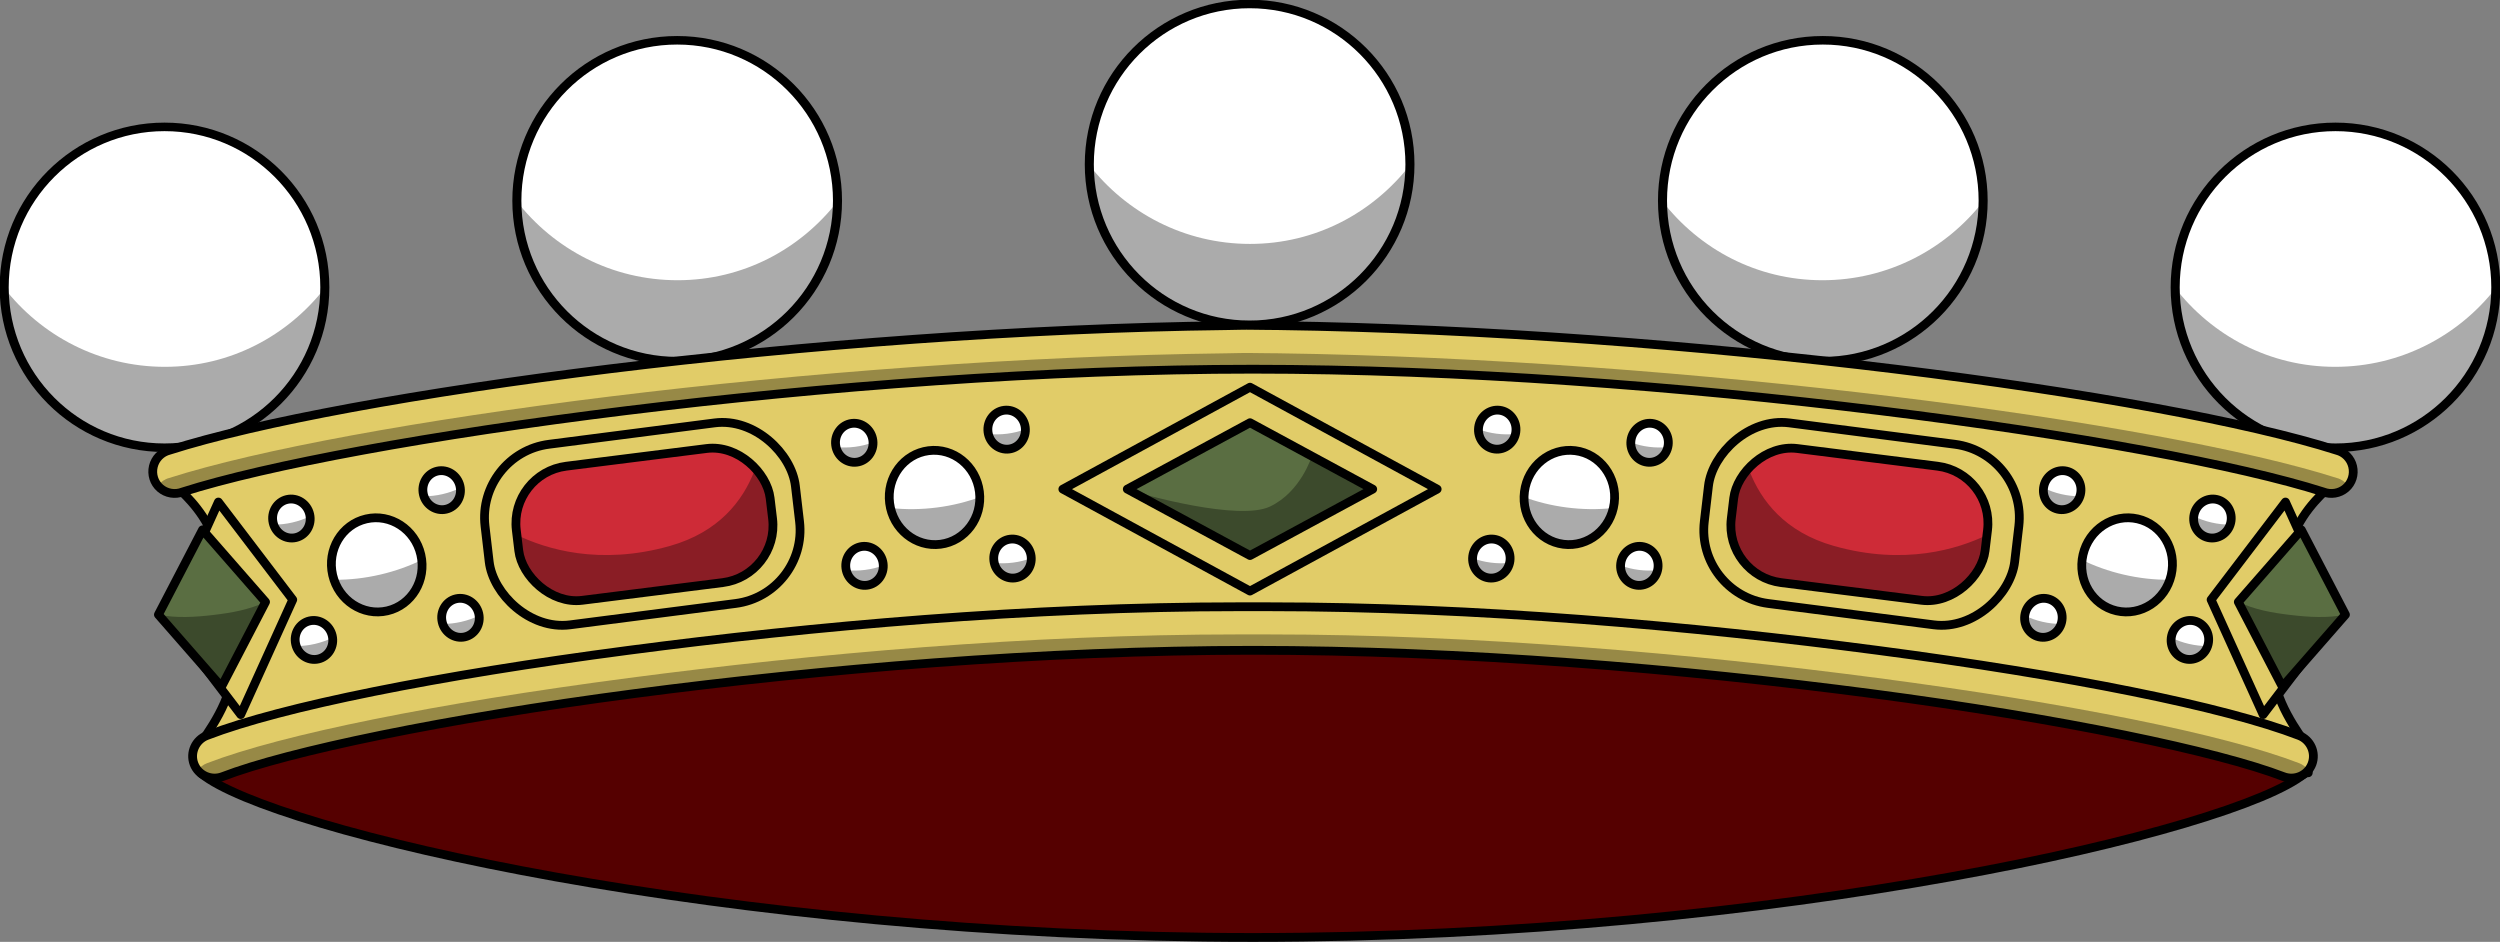 <?xml version="1.0" encoding="UTF-8" standalone="no"?>
<svg
   xmlns:dc="http://purl.org/dc/elements/1.1/"
   xmlns:cc="http://creativecommons.org/ns#"
   xmlns:rdf="http://www.w3.org/1999/02/22-rdf-syntax-ns#"
   xmlns:svg="http://www.w3.org/2000/svg"
   xmlns="http://www.w3.org/2000/svg"
   xmlns:xlink="http://www.w3.org/1999/xlink"
   id="svg2"
   width="284.394"
   height="107.143"
   version="1.0">
  <rect width="100%" height="100%" fill="#808080" stroke="none"/>
  <defs
     id="defs5" />
  <use
     x="0"
     y="0"
     xlink:href="#g910"
     id="use939"
     transform="matrix(-1,0,0,1,284.394,-1.8140537e-7)"
     width="100%"
     height="100%" />
  <g
     id="g910"
     transform="translate(-62.735,-55.285)">
    <use
       style="stroke-width:1.142"
       height="100%"
       width="100%"
       transform="translate(-60.706,69.267)"
       id="use1339-4"
       xlink:href="#g5400"
       y="0"
       x="0" />
    <use
       style="stroke-width:1.142"
       height="100%"
       width="100%"
       transform="translate(-2.385,59.416)"
       id="use1670"
       xlink:href="#g5400"
       y="0"
       x="0" />
  </g>
  <g
     style="stroke-width:0.997"
     id="g5400"
     transform="matrix(1.113,0,0,1.049,-69.783,-170.362)">
    <ellipse
       ry="17.397"
       rx="16.386"
       cy="180.232"
       cx="190.42"
       id="path3372"
       style="fill:#ffffff;fill-opacity:1;fill-rule:nonzero;stroke:none;stroke-width:0.976" />
    <path
       style="opacity:0.33;fill:#000000;fill-opacity:1;fill-rule:nonzero;stroke:none;stroke-width:0.997"
       d="m 173.998,180.257 c 0,9.603 7.414,17.376 16.46,17.376 9.045,0 16.385,-7.773 16.385,-17.376 -3.814,5.223 -9.682,8.598 -16.385,8.598 -6.702,0 -12.645,-3.376 -16.46,-8.598 z"
       id="path27095-0" />
    <ellipse
       ry="17.397"
       rx="16.386"
       cy="180.232"
       cx="190.42"
       style="fill:none;stroke:#000000;stroke-width:0.925;stroke-linecap:round;stroke-linejoin:round;stroke-miterlimit:3;stroke-dasharray:none;stroke-dashoffset:0;stroke-opacity:1"
       id="path27092-1" />
  </g>
  <path
     style="fill:#e1cc68;fill-opacity:1;fill-rule:nonzero;stroke:#000000;stroke-width:1;stroke-linecap:round;stroke-linejoin:round;stroke-miterlimit:3;stroke-dasharray:none;stroke-dashoffset:0;stroke-opacity:1"
     d="m 19.157,51.474 c -2.932,2.134 -1.457,2.389 1.029,4.021 0,0 2.891,2.378 3.99,5.454 1.132,3.17 2.541,13.163 2.119,16.426 -0.434,3.367 -3.803,7.574 -3.803,7.574 0,0 0.196,1.195 0.468,2.961 H 262.583 c -0.011,-1.681 0,-2.961 0,-2.961 0,0 -3.368,-4.207 -3.803,-7.574 -0.421,-3.263 0.988,-13.256 2.119,-16.426 1.098,-3.076 3.99,-5.454 3.99,-5.454 l 1.029,-4.021 c 0,0 -82.059,-12 -123.38,-12 -41.321,0 -123.38,12 -123.38,12 z"
     id="rect7644-5" />
  <path
     id="path4652-2"
     style="fill:#550000;fill-opacity:1;fill-rule:evenodd;stroke:#000000;stroke-width:1;stroke-linecap:butt;stroke-linejoin:miter;stroke-miterlimit:3;stroke-dasharray:none;stroke-opacity:1"
     d="m 22.917,88.011 c -3.901,-3.199 58.764,-16.612 119.613,-16.66 62.695,-0.049 123.632,13.364 119.613,16.66 -7.92,6.495 -59.747,18.632 -119.613,18.632 -59.866,0 -111.693,-12.137 -119.613,-18.632 z" />
  <path
     style="fill:#e1cc68;fill-opacity:1;fill-rule:evenodd;stroke:none"
     d="m 140.855,69.022 c -23.684,0 -48.4,2.202 -69.35,4.956 -21.876,2.875 -39.449,6.41 -47.968,9.693 -1.291,0.491 -1.956,1.95 -1.465,3.241 0.491,1.291 1.95,1.924 3.242,1.434 7.446,-2.87 25.165,-6.594 46.846,-9.444 21.25,-2.793 46.467,-4.925 70.378,-4.925 23.912,0 49.129,2.132 70.378,4.925 21.681,2.85 39.4,6.575 46.846,9.444 1.291,0.491 2.751,-0.143 3.242,-1.434 0.491,-1.291 -0.174,-2.751 -1.465,-3.241 -8.519,-3.283 -26.092,-6.818 -47.968,-9.693 -20.95,-2.754 -45.667,-4.956 -69.35,-4.956 0,0 -3.366,0 -3.366,0 z"
     id="path2705-7" />
  <path
     style="fill:#e1cc68;fill-opacity:1;fill-rule:evenodd;stroke:none"
     d="m 139.592,37.043 c -46.524,0.564 -100.292,7.781 -120.341,14.182 -0.899,0.229 -1.594,0.936 -1.808,1.839 -0.214,0.903 0.078,1.854 0.779,2.462 0.701,0.608 1.692,0.776 2.556,0.436 18.965,-6.055 75.07,-13.963 121.744,-13.963 46.675,0 102.81,7.909 121.775,13.963 0.864,0.339 1.855,0.172 2.556,-0.436 0.701,-0.608 0.993,-1.559 0.779,-2.462 -0.214,-0.903 -0.908,-1.61 -1.808,-1.839 -20.049,-6.401 -73.855,-13.52 -120.372,-14.182 -0.972,-0.015 -1.958,-0.008 -2.93,-0.031 -0.978,-0.022 -1.961,0.019 -2.93,0.031 z"
     id="path4663-6" />
  <path
     style="opacity:0.33;fill:#000000;fill-opacity:1;fill-rule:evenodd;stroke:none"
     d="m 142.522,40.16 c -0.978,-0.022 -1.961,0.019 -2.93,0.031 -46.524,0.564 -100.292,7.781 -120.341,14.182 -0.517,0.132 -0.949,0.448 -1.278,0.842 0.084,0.102 0.147,0.223 0.249,0.312 0.701,0.608 1.692,0.776 2.556,0.436 18.965,-6.055 75.07,-13.963 121.744,-13.963 46.675,0 102.81,7.909 121.775,13.963 0.864,0.339 1.855,0.172 2.556,-0.436 0.102,-0.088 0.165,-0.21 0.249,-0.312 -0.329,-0.394 -0.761,-0.71 -1.278,-0.842 -20.049,-6.401 -73.855,-13.52 -120.372,-14.182 -0.972,-0.015 -1.958,-0.008 -2.93,-0.031 z"
     id="path34103-3" />
  <path
     id="path6087"
     d="m 139.592,37.043 c -46.524,0.564 -100.292,7.781 -120.341,14.182 -0.899,0.229 -1.594,0.936 -1.808,1.839 -0.214,0.903 0.078,1.854 0.779,2.462 0.701,0.608 1.692,0.776 2.556,0.436 18.965,-6.055 75.07,-13.963 121.744,-13.963 46.675,0 102.81,7.909 121.775,13.963 0.864,0.339 1.855,0.172 2.556,-0.436 0.701,-0.608 0.993,-1.559 0.779,-2.462 -0.214,-0.903 -0.908,-1.61 -1.808,-1.839 -20.049,-6.401 -73.855,-13.52 -120.372,-14.182 -0.972,-0.015 -1.958,-0.008 -2.93,-0.031 -0.978,-0.022 -1.961,0.019 -2.93,0.031 z"
     style="fill:none;stroke:none" />
  <path
     id="path34108-5"
     d="m 139.592,37.043 c -46.524,0.564 -100.292,7.781 -120.341,14.182 -0.899,0.229 -1.594,0.936 -1.808,1.839 -0.214,0.903 0.078,1.854 0.779,2.462 0.701,0.608 1.692,0.776 2.556,0.436 18.965,-6.055 75.07,-13.963 121.744,-13.963 46.675,0 102.81,7.909 121.775,13.963 0.864,0.339 1.855,0.172 2.556,-0.436 0.701,-0.608 0.993,-1.559 0.779,-2.462 -0.214,-0.903 -0.908,-1.61 -1.808,-1.839 -20.049,-6.401 -73.855,-13.52 -120.372,-14.182 -0.972,-0.015 -1.958,-0.008 -2.93,-0.031 -0.978,-0.022 -1.961,0.019 -2.93,0.031 z"
     style="fill:none;stroke:#000000;stroke-width:1;stroke-linecap:round;stroke-linejoin:round;stroke-miterlimit:3;stroke-dasharray:none;stroke-opacity:1" />
  <path
     id="path6090"
     d="m 140.855,69.022 c -23.684,0 -48.4,2.202 -69.35,4.956 -21.876,2.875 -39.449,6.41 -47.968,9.693 -1.291,0.491 -1.956,1.95 -1.465,3.241 0.491,1.291 1.95,1.924 3.242,1.434 7.446,-2.87 25.165,-6.594 46.846,-9.444 21.25,-2.793 46.467,-4.925 70.378,-4.925 23.912,0 49.129,2.132 70.378,4.925 21.681,2.85 39.4,6.575 46.846,9.444 1.291,0.491 2.751,-0.143 3.242,-1.434 0.491,-1.291 -0.174,-2.751 -1.465,-3.241 -8.519,-3.283 -26.092,-6.818 -47.968,-9.693 -20.95,-2.754 -45.667,-4.956 -69.35,-4.956 0,0 -3.366,0 -3.366,0 z"
     style="fill:none;stroke:none" />
  <path
     style="opacity:0.33;fill:#000000;fill-opacity:1;fill-rule:evenodd;stroke:none"
     d="m 140.839,72.17 c -23.684,0 -48.369,2.202 -69.319,4.956 -21.876,2.875 -39.449,6.41 -47.968,9.693 -0.426,0.162 -0.789,0.447 -1.06,0.779 0.666,0.81 1.802,1.141 2.836,0.748 7.446,-2.87 25.165,-6.594 46.846,-9.444 21.25,-2.793 46.467,-4.925 70.378,-4.925 23.912,0 49.129,2.132 70.378,4.925 21.681,2.85 39.4,6.575 46.846,9.444 1.034,0.393 2.139,0.062 2.805,-0.748 -0.271,-0.332 -0.603,-0.617 -1.029,-0.779 -8.519,-3.283 -26.092,-6.818 -47.968,-9.693 -20.95,-2.754 -45.667,-4.956 -69.35,-4.956 0,0 -3.397,0 -3.397,0 z"
     id="path34112-5" />
  <path
     id="path34117-3"
     d="m 140.855,69.022 c -23.684,0 -48.4,2.202 -69.35,4.956 -21.876,2.875 -39.449,6.41 -47.968,9.693 -1.291,0.491 -1.956,1.95 -1.465,3.241 0.491,1.291 1.95,1.924 3.242,1.434 7.446,-2.87 25.165,-6.594 46.846,-9.444 21.25,-2.793 46.467,-4.925 70.378,-4.925 23.912,0 49.129,2.132 70.378,4.925 21.681,2.85 39.4,6.575 46.846,9.444 1.291,0.491 2.751,-0.143 3.242,-1.434 0.491,-1.291 -0.174,-2.751 -1.465,-3.241 -8.519,-3.283 -26.092,-6.818 -47.968,-9.693 -20.95,-2.754 -45.667,-4.956 -69.35,-4.956 0,0 -3.366,0 -3.366,0 z"
     style="fill:none;stroke:#000000;stroke-width:1;stroke-linecap:round;stroke-linejoin:round;stroke-miterlimit:3;stroke-dasharray:none;stroke-opacity:1" />
  <g
     id="g10949"
     transform="translate(-567.424,-307.726)">
    <g
       id="g10953"
       transform="translate(0.033)" />
  </g>
  <g
     id="g10969"
     style="fill:#00ff00"
     transform="translate(-567.424,-307.726)">
    <g
       id="g10973"
       transform="translate(0.033)"
       style="fill:#00ff00" />
  </g>
  <g
     id="g19670"
     transform="translate(-584.433,-278.059)">
    <g
       id="g19672"
       transform="translate(0.033)" />
  </g>
  <g
     id="g19674"
     style="fill:#00ff00"
     transform="translate(-584.433,-278.059)">
    <g
       id="g19676"
       transform="translate(0.033)"
       style="fill:#00ff00" />
  </g>
  <g
     id="g10949-2"
     transform="matrix(1.873,-1.247,1.247,1.873,-1105.842,540.813)">
    <g
       id="g10953-4"
       transform="translate(0.033)" />
  </g>
  <g
     id="g10969-5"
     style="fill:#00ff00"
     transform="matrix(1.873,-1.247,1.247,1.873,-1105.842,540.813)">
    <g
       id="g10973-5"
       transform="translate(0.033)"
       style="fill:#00ff00" />
  </g>
  <g
     id="g19670-1"
     transform="matrix(1.873,-1.247,1.247,1.873,-1100.712,617.583)">
    <g
       id="g19672-7"
       transform="translate(0.033)" />
  </g>
  <g
     id="g19674-1"
     style="fill:#00ff00"
     transform="matrix(1.873,-1.247,1.247,1.873,-1100.712,617.583)">
    <g
       id="g19676-1"
       transform="translate(0.033)"
       style="fill:#00ff00" />
  </g>
  <g
     id="g4737"
     transform="matrix(1.856,0,0,1.856,-4056.862,-2457.085)">
    <g
       id="g4739"
       transform="translate(0.033)" />
  </g>
  <g
     id="g4741"
     style="fill:#00ff00"
     transform="matrix(1.856,0,0,1.856,-4056.862,-2457.085)">
    <g
       id="g4743"
       transform="translate(0.033)"
       style="fill:#00ff00" />
  </g>
  <g
     id="g5672"
     transform="matrix(1.856,0,0,1.856,765.828,-314.611)">
    <g
       id="g5674"
       transform="translate(0.033)" />
  </g>
  <g
     id="g5676"
     style="fill:#00ff00"
     transform="matrix(1.856,0,0,1.856,765.828,-314.611)">
    <g
       id="g5678"
       transform="translate(0.033)"
       style="fill:#00ff00" />
  </g>
  <g
     id="g10949-28"
     transform="matrix(1.211,-0.806,0.806,1.211,-1396.033,144.957)">
    <g
       id="g10953-2"
       transform="translate(0.033)" />
  </g>
  <g
     id="g10969-53"
     style="fill:#00ff00"
     transform="matrix(1.211,-0.806,0.806,1.211,-1396.033,144.957)">
    <g
       id="g10973-6"
       transform="translate(0.033)"
       style="fill:#00ff00" />
  </g>
  <g
     id="g19670-18"
     transform="matrix(1.211,-0.806,0.806,1.211,-1392.715,194.61)">
    <g
       id="g19672-6"
       transform="translate(0.033)" />
  </g>
  <g
     id="g19674-2"
     style="fill:#00ff00"
     transform="matrix(1.211,-0.806,0.806,1.211,-1392.715,194.61)">
    <g
       id="g19676-14"
       transform="translate(0.033)"
       style="fill:#00ff00" />
  </g>
  <g
     id="g4737-6"
     transform="matrix(1.2,0,0,1.2,-3304.65,-1793.977)">
    <g
       id="g4739-2"
       transform="translate(0.033)" />
  </g>
  <g
     id="g4741-9"
     style="fill:#00ff00"
     transform="matrix(1.2,0,0,1.2,-3304.65,-1793.977)">
    <g
       id="g4743-15"
       transform="translate(0.033)"
       style="fill:#00ff00" />
  </g>
  <g
     id="g5672-0"
     transform="matrix(1.2,0,0,1.2,-185.506,-408.3)">
    <g
       id="g5674-3"
       transform="translate(0.033)" />
  </g>
  <g
     id="g5676-6"
     style="fill:#00ff00"
     transform="matrix(1.2,0,0,1.2,-185.506,-408.3)">
    <g
       id="g5678-4"
       transform="translate(0.033)"
       style="fill:#00ff00" />
  </g>
  <g
     id="g10949-0"
     transform="matrix(1.2,0,0,1.2,-1997.537,-482.33)">
    <g
       id="g10953-9"
       transform="translate(0.033)" />
  </g>
  <g
     id="g10969-4"
     style="fill:#00ff00"
     transform="matrix(1.2,0,0,1.2,-1997.537,-482.33)">
    <g
       id="g10973-8"
       transform="translate(0.033)"
       style="fill:#00ff00" />
  </g>
  <g
     id="g10949-8"
     transform="matrix(1.327,0,0,1.327,-2632.286,-637.636)">
    <g
       id="g10953-8"
       transform="translate(0.033)" />
  </g>
  <g
     id="g10969-2"
     style="fill:#00ff00"
     transform="matrix(1.327,0,0,1.327,-2632.286,-637.636)">
    <g
       id="g10973-4"
       transform="translate(0.033)"
       style="fill:#00ff00" />
  </g>
  <g
     id="g19670-8"
     transform="matrix(1.327,0,0,1.327,-2654.849,-598.283)">
    <g
       id="g19672-2"
       transform="translate(0.033)" />
  </g>
  <g
     id="g19674-4"
     style="fill:#00ff00"
     transform="matrix(1.327,0,0,1.327,-2654.849,-598.283)">
    <g
       id="g19676-5"
       transform="translate(0.033)"
       style="fill:#00ff00" />
  </g>
  <g
     id="g10949-2-3"
     transform="matrix(2.485,-1.654,1.654,2.485,-3346.499,487.951)">
    <g
       id="g10953-4-0"
       transform="translate(0.033)" />
  </g>
  <g
     id="g10969-5-7"
     style="fill:#00ff00"
     transform="matrix(2.485,-1.654,1.654,2.485,-3346.499,487.951)">
    <g
       id="g10973-5-7"
       transform="translate(0.033)"
       style="fill:#00ff00" />
  </g>
  <g
     id="g19670-1-8"
     transform="matrix(2.485,-1.654,1.654,2.485,-3339.694,589.791)">
    <g
       id="g19672-7-7"
       transform="translate(0.033)" />
  </g>
  <g
     id="g19674-1-3"
     style="fill:#00ff00"
     transform="matrix(2.485,-1.654,1.654,2.485,-3339.694,589.791)">
    <g
       id="g19676-1-0"
       transform="translate(0.033)"
       style="fill:#00ff00" />
  </g>
  <g
     id="g4737-5"
     transform="matrix(2.462,0,0,2.462,-7261.04,-3488.769)">
    <g
       id="g4739-1"
       transform="translate(0.033)" />
  </g>
  <g
     id="g4741-7"
     style="fill:#00ff00"
     transform="matrix(2.462,0,0,2.462,-7261.04,-3488.769)">
    <g
       id="g4743-1"
       transform="translate(0.033)"
       style="fill:#00ff00" />
  </g>
  <g
     id="g5672-1"
     transform="matrix(2.462,0,0,2.462,-863.72,-646.768)">
    <g
       id="g5674-5"
       transform="translate(0.033)" />
  </g>
  <g
     id="g5676-2"
     style="fill:#00ff00"
     transform="matrix(2.462,0,0,2.462,-863.72,-646.768)">
    <g
       id="g5678-7"
       transform="translate(0.033)"
       style="fill:#00ff00" />
  </g>
  <g
     id="g10949-6"
     transform="matrix(1.211,-0.806,0.806,1.211,-447.949,94.821)">
    <g
       id="g10953-3"
       transform="translate(0.033)" />
  </g>
  <g
     id="g10969-6"
     style="fill:#00ff00"
     transform="matrix(1.211,-0.806,0.806,1.211,-447.949,94.821)">
    <g
       id="g10973-1"
       transform="translate(0.033)"
       style="fill:#00ff00" />
  </g>
  <g
     id="g19670-5"
     transform="matrix(1.211,-0.806,0.806,1.211,-444.631,144.473)">
    <g
       id="g19672-4"
       transform="translate(0.033)" />
  </g>
  <g
     id="g19674-20"
     style="fill:#00ff00"
     transform="matrix(1.211,-0.806,0.806,1.211,-444.631,144.473)">
    <g
       id="g19676-9"
       transform="translate(0.033)"
       style="fill:#00ff00" />
  </g>
  <g
     id="g4737-7"
     transform="matrix(1.2,0,0,1.2,-2356.565,-1844.117)">
    <g
       id="g4739-3"
       transform="translate(0.033)" />
  </g>
  <g
     id="g4741-72"
     style="fill:#00ff00"
     transform="matrix(1.2,0,0,1.2,-2356.565,-1844.117)">
    <g
       id="g4743-6"
       transform="translate(0.033)"
       style="fill:#00ff00" />
  </g>
  <g
     id="g5672-01"
     transform="matrix(1.2,0,0,1.2,762.578,-458.437)">
    <g
       id="g5674-6"
       transform="translate(0.033)" />
  </g>
  <g
     id="g5676-5"
     style="fill:#00ff00"
     transform="matrix(1.2,0,0,1.2,762.578,-458.437)">
    <g
       id="g5678-75"
       transform="translate(0.033)"
       style="fill:#00ff00" />
  </g>
  <g
     id="g10949-0-4"
     transform="matrix(1.2,0,0,1.2,-1049.455,-532.466)">
    <g
       id="g10953-9-1"
       transform="translate(0.033)" />
  </g>
  <g
     id="g10969-4-2"
     style="fill:#00ff00"
     transform="matrix(1.2,0,0,1.2,-1049.455,-532.466)">
    <g
       id="g10973-8-0"
       transform="translate(0.033)"
       style="fill:#00ff00" />
  </g>
  <g
     id="g10949-8-0"
     transform="matrix(1.327,0,0,1.327,-1684.205,-687.772)">
    <g
       id="g10953-8-1"
       transform="translate(0.033)" />
  </g>
  <g
     id="g10969-2-4"
     style="fill:#00ff00"
     transform="matrix(1.327,0,0,1.327,-1684.205,-687.772)">
    <g
       id="g10973-4-6"
       transform="translate(0.033)"
       style="fill:#00ff00" />
  </g>
  <g
     id="g19670-8-0"
     transform="matrix(1.327,0,0,1.327,-1706.765,-648.419)">
    <g
       id="g19672-2-7"
       transform="translate(0.033)" />
  </g>
  <g
     id="g19674-4-1"
     style="fill:#00ff00"
     transform="matrix(1.327,0,0,1.327,-1706.765,-648.419)">
    <g
       id="g19676-5-7"
       transform="translate(0.033)"
       style="fill:#00ff00" />
  </g>
  <g
     id="g10949-2-7"
     transform="matrix(2.485,-1.654,1.654,2.485,-2398.415,437.815)">
    <g
       id="g10953-4-7"
       transform="translate(0.033)" />
  </g>
  <g
     id="g10969-5-73"
     style="fill:#00ff00"
     transform="matrix(2.485,-1.654,1.654,2.485,-2398.415,437.815)">
    <g
       id="g10973-5-3"
       transform="translate(0.033)"
       style="fill:#00ff00" />
  </g>
  <g
     id="g19670-1-5"
     transform="matrix(2.485,-1.654,1.654,2.485,-2391.615,539.655)">
    <g
       id="g19672-7-9"
       transform="translate(0.033)" />
  </g>
  <g
     id="g19674-1-9"
     style="fill:#00ff00"
     transform="matrix(2.485,-1.654,1.654,2.485,-2391.615,539.655)">
    <g
       id="g19676-1-8"
       transform="translate(0.033)"
       style="fill:#00ff00" />
  </g>
  <g
     id="g4737-5-1"
     transform="matrix(2.462,0,0,2.462,-6312.955,-3538.907)">
    <g
       id="g4739-1-8"
       transform="translate(0.033)" />
  </g>
  <g
     id="g4741-7-2"
     style="fill:#00ff00"
     transform="matrix(2.462,0,0,2.462,-6312.955,-3538.907)">
    <g
       id="g4743-1-6"
       transform="translate(0.033)"
       style="fill:#00ff00" />
  </g>
  <g
     id="g5672-1-6"
     transform="matrix(2.462,0,0,2.462,84.364,-696.905)">
    <g
       id="g5674-5-0"
       transform="translate(0.033)" />
  </g>
  <g
     id="g5676-2-3"
     style="fill:#00ff00"
     transform="matrix(2.462,0,0,2.462,84.364,-696.905)">
    <g
       id="g5678-7-8"
       transform="translate(0.033)"
       style="fill:#00ff00" />
  </g>
  <g
     id="g3649"
     transform="translate(-62.462,-205.285)">
    <g
       id="g1111">
      <path
         id="path1285"
         d="m 95.765,273.506 -5.918,13.068 -8.46,-11.112 5.918,-13.068 z"
         style="fill:#e1cc68;fill-opacity:1;stroke:#000000;stroke-width:1;stroke-linecap:round;stroke-linejoin:round;stroke-miterlimit:3;stroke-dasharray:none;stroke-dashoffset:0;stroke-opacity:1" />
      <path
         style="opacity:1;vector-effect:none;fill:#5a6e42;fill-opacity:1;fill-rule:nonzero;stroke:none;stroke-width:0.382;stroke-linecap:butt;stroke-linejoin:miter;stroke-miterlimit:4;stroke-dasharray:none;stroke-dashoffset:0;stroke-opacity:1"
         d="m 92.669,273.762 -5.016,9.648 -7.171,-8.204 5.016,-9.648 z"
         id="path4606" />
      <path
         style="opacity:0.33;fill:#000000;fill-opacity:1;fill-rule:nonzero;stroke:none;stroke-width:1.078"
         d="m 92.67,273.763 c -1.879,0.882 -3.822,1.228 -5.914,1.476 -2.091,0.248 -4.237,0.385 -6.273,-0.032 l 7.171,8.204 z"
         id="path4608" />
      <path
         style="fill:none;stroke:#000000;stroke-width:1;stroke-linecap:round;stroke-linejoin:round;stroke-miterlimit:3;stroke-dasharray:none;stroke-dashoffset:0;stroke-opacity:1"
         d="m 92.669,273.762 -5.016,9.648 -7.171,-8.204 5.016,-9.648 z"
         id="path4610" />
    </g>
    <g
       id="g1082">
      <g
         transform="translate(31.559,-3.157)"
         id="g1069">
        <ellipse
           cy="280.32"
           cx="102.713"
           style="opacity:1;vector-effect:none;fill:#ffffff;fill-opacity:1;fill-rule:nonzero;stroke:none;stroke-width:0.374;stroke-linecap:butt;stroke-linejoin:miter;stroke-miterlimit:4;stroke-dasharray:none;stroke-dashoffset:0;stroke-opacity:1"
           id="path4526"
           transform="matrix(0.992,-0.127,0.126,0.992,0,0)"
           rx="5.148"
           ry="5.365" />
        <path
           style="opacity:0.33;vector-effect:none;fill:#000000;fill-opacity:1;fill-rule:nonzero;stroke:none;stroke-width:1.077;stroke-linecap:butt;stroke-linejoin:miter;stroke-miterlimit:4;stroke-dasharray:none;stroke-dashoffset:0;stroke-opacity:1"
           d="m 132.308,266.242 c 0.604,2.649 3.076,4.488 5.719,4.151 2.643,-0.337 4.544,-2.735 4.463,-5.451 -1.591,0.597 -3.249,1.008 -5.001,1.232 -1.753,0.224 -3.491,0.246 -5.181,0.068 z"
           id="path4528" />
        <ellipse
           cy="280.32"
           cx="102.713"
           transform="matrix(0.992,-0.127,0.126,0.992,0,0)"
           id="path4530"
           style="fill:none;stroke:#000000;stroke-width:1;stroke-linecap:round;stroke-linejoin:round;stroke-miterlimit:3;stroke-dasharray:none;stroke-dashoffset:0;stroke-opacity:1"
           rx="5.148"
           ry="5.365" />
      </g>
      <g
         transform="translate(23.336,-0.303)"
         id="g1027">
        <ellipse
           cy="271.148"
           cx="102.825"
           transform="rotate(-7.269)"
           id="path4532"
           style="fill:#ffffff;fill-opacity:1;fill-rule:nonzero;stroke:none;stroke-width:0.374"
           rx="2.134"
           ry="2.223" />
        <path
           id="path4534"
           d="m 134.225,256.446 c 0.25,1.098 1.275,1.86 2.371,1.72 1.096,-0.14 1.884,-1.133 1.85,-2.258 -0.66,0.247 -1.347,0.418 -2.073,0.51 -0.727,0.093 -1.447,0.102 -2.148,0.028 z"
           style="opacity:0.33;fill:#000000;fill-opacity:1;fill-rule:nonzero;stroke:none;stroke-width:1.285" />
        <ellipse
           cy="271.148"
           cx="102.825"
           style="fill:none;stroke:#000000;stroke-width:1;stroke-linecap:round;stroke-linejoin:round;stroke-miterlimit:3;stroke-dasharray:none;stroke-dashoffset:0;stroke-opacity:1"
           id="path4536"
           transform="rotate(-7.269)"
           rx="2.134"
           ry="2.223" />
      </g>
      <use
         height="100%"
         width="100%"
         transform="translate(1.165,14)"
         id="use1029"
         xlink:href="#g1027"
         y="0"
         x="0" />
      <use
         x="0"
         y="0"
         xlink:href="#g1027"
         id="use1031"
         transform="translate(18,13.17)"
         width="100%"
         height="100%" />
      <use
         height="100%"
         width="100%"
         transform="translate(17.331,-1.494)"
         id="use1033"
         xlink:href="#g1027"
         y="0"
         x="0" />
    </g>
    <use
       x="0"
       y="0"
       xlink:href="#g1082"
       id="use1084"
       width="100%"
       height="100%"
       transform="rotate(-5.764,213.2,895.904)" />
    <g
       id="g1198"
       transform="translate(0,-0.5)">
      <rect
         transform="matrix(0.992,-0.125,0.119,0.993,0,0)"
         rx="6.504"
         ry="6.504"
         y="272.627"
         x="88.69"
         height="15.362"
         width="29.105"
         id="rect1115"
         style="color:#000000;display:inline;overflow:visible;visibility:visible;opacity:1;vector-effect:none;fill:#ce2b37;fill-opacity:1;fill-rule:nonzero;stroke:none;stroke-width:0.382;stroke-linecap:butt;stroke-linejoin:miter;stroke-miterlimit:4;stroke-dasharray:none;stroke-dashoffset:0;stroke-opacity:1;marker:none;marker-start:none;marker-mid:none;marker-end:none;paint-order:normal;enable-background:accumulate" />
      <path
         id="path1133"
         d="m 148.281,259.353 c -1.309,3.375 -4.013,6.956 -9.619,8.54 -8.028,2.268 -14.14,0.321 -17.362,-1.232 0.009,0.2 0.019,0.4 0.043,0.602 0.506,4.225 4.234,7.21 8.36,6.692 l 13.984,-1.758 c 4.126,-0.518 7.041,-4.336 6.535,-8.561 -0.2,-1.669 -0.908,-3.14 -1.94,-4.283 z"
         style="opacity:0.33;vector-effect:none;fill:#000000;fill-opacity:1;fill-rule:evenodd;stroke:none;stroke-width:1.078;stroke-linecap:butt;stroke-linejoin:miter;stroke-miterlimit:4;stroke-dasharray:none;stroke-dashoffset:0;stroke-opacity:1" />
      <rect
         style="color:#000000;display:inline;overflow:visible;visibility:visible;opacity:1;vector-effect:none;fill:none;fill-opacity:1;fill-rule:nonzero;stroke:#000000;stroke-width:1;stroke-linecap:round;stroke-linejoin:round;stroke-miterlimit:3;stroke-dasharray:none;stroke-dashoffset:0;stroke-opacity:1;marker:none;marker-start:none;marker-mid:none;marker-end:none;paint-order:normal;enable-background:accumulate"
         id="rect1117"
         width="29.105"
         height="15.362"
         x="88.69"
         y="272.627"
         ry="6.504"
         rx="6.504"
         transform="matrix(0.992,-0.125,0.119,0.993,0,0)" />
      <rect
         transform="matrix(0.992,-0.128,0.116,0.993,0,0)"
         rx="8.3"
         ry="8.3"
         y="270.288"
         x="86.008"
         height="20.686"
         width="35.593"
         id="rect1287"
         style="color:#000000;display:inline;overflow:visible;visibility:visible;opacity:1;vector-effect:none;fill:none;fill-opacity:1;fill-rule:nonzero;stroke:#000000;stroke-width:1;stroke-linecap:round;stroke-linejoin:round;stroke-miterlimit:3;stroke-dasharray:none;stroke-dashoffset:0;stroke-opacity:1;marker:none;marker-start:none;marker-mid:none;marker-end:none;paint-order:normal;enable-background:accumulate" />
    </g>
  </g>
  <use
     x="0"
     y="0"
     xlink:href="#g3649"
     id="use941"
     transform="matrix(-1,0,0,1,284.832,1.8140538e-7)"
     width="100%"
     height="100%" />
  <g
     id="g1294"
     transform="translate(-62.462,-55.285)">
    <path
       id="rect1200"
       d="m 190.699,110.927 13.96,-7.555 13.96,7.555 -13.96,7.555 z"
       style="color:#000000;display:inline;overflow:visible;visibility:visible;opacity:1;vector-effect:none;fill:#5a6e42;fill-opacity:1;fill-rule:nonzero;stroke:none;stroke-width:0.382;stroke-linecap:butt;stroke-linejoin:miter;stroke-miterlimit:4;stroke-dasharray:none;stroke-dashoffset:0;stroke-opacity:1;marker:none;marker-start:none;marker-mid:none;marker-end:none;paint-order:normal;enable-background:accumulate" />
    <path
       id="path1257"
       d="m 211.689,107.176 c 0,0 -1.227,4.053 -4.752,5.73 -3.525,1.677 -14.288,-1.319 -16.049,-1.878 l 13.773,7.453 13.959,-7.554 z"
       style="opacity:0.33;vector-effect:none;fill:#000000;fill-opacity:1;fill-rule:evenodd;stroke:none;stroke-width:1.078;stroke-linecap:butt;stroke-linejoin:miter;stroke-miterlimit:4;stroke-dasharray:none;stroke-dashoffset:0;stroke-opacity:1" />
    <path
       style="color:#000000;display:inline;overflow:visible;visibility:visible;opacity:1;vector-effect:none;fill:none;fill-opacity:1;fill-rule:nonzero;stroke:#000000;stroke-width:1;stroke-linecap:round;stroke-linejoin:round;stroke-miterlimit:3;stroke-dasharray:none;stroke-dashoffset:0;stroke-opacity:1;marker:none;marker-start:none;marker-mid:none;marker-end:none;paint-order:normal;enable-background:accumulate"
       d="m 190.699,110.927 13.96,-7.555 13.96,7.555 -13.96,7.555 z"
       id="path1241" />
  </g>
  <path
     style="color:#000000;display:inline;overflow:visible;visibility:visible;opacity:1;vector-effect:none;fill:none;fill-opacity:1;fill-rule:nonzero;stroke:#000000;stroke-width:1;stroke-linecap:round;stroke-linejoin:round;stroke-miterlimit:3;stroke-dasharray:none;stroke-dashoffset:0;stroke-opacity:1;marker:none;marker-start:none;marker-mid:none;marker-end:none;paint-order:normal;enable-background:accumulate"
     d="m 120.905,55.642 21.292,-11.597 21.292,11.597 -21.292,11.597 z"
     id="path1289" />
</svg>
